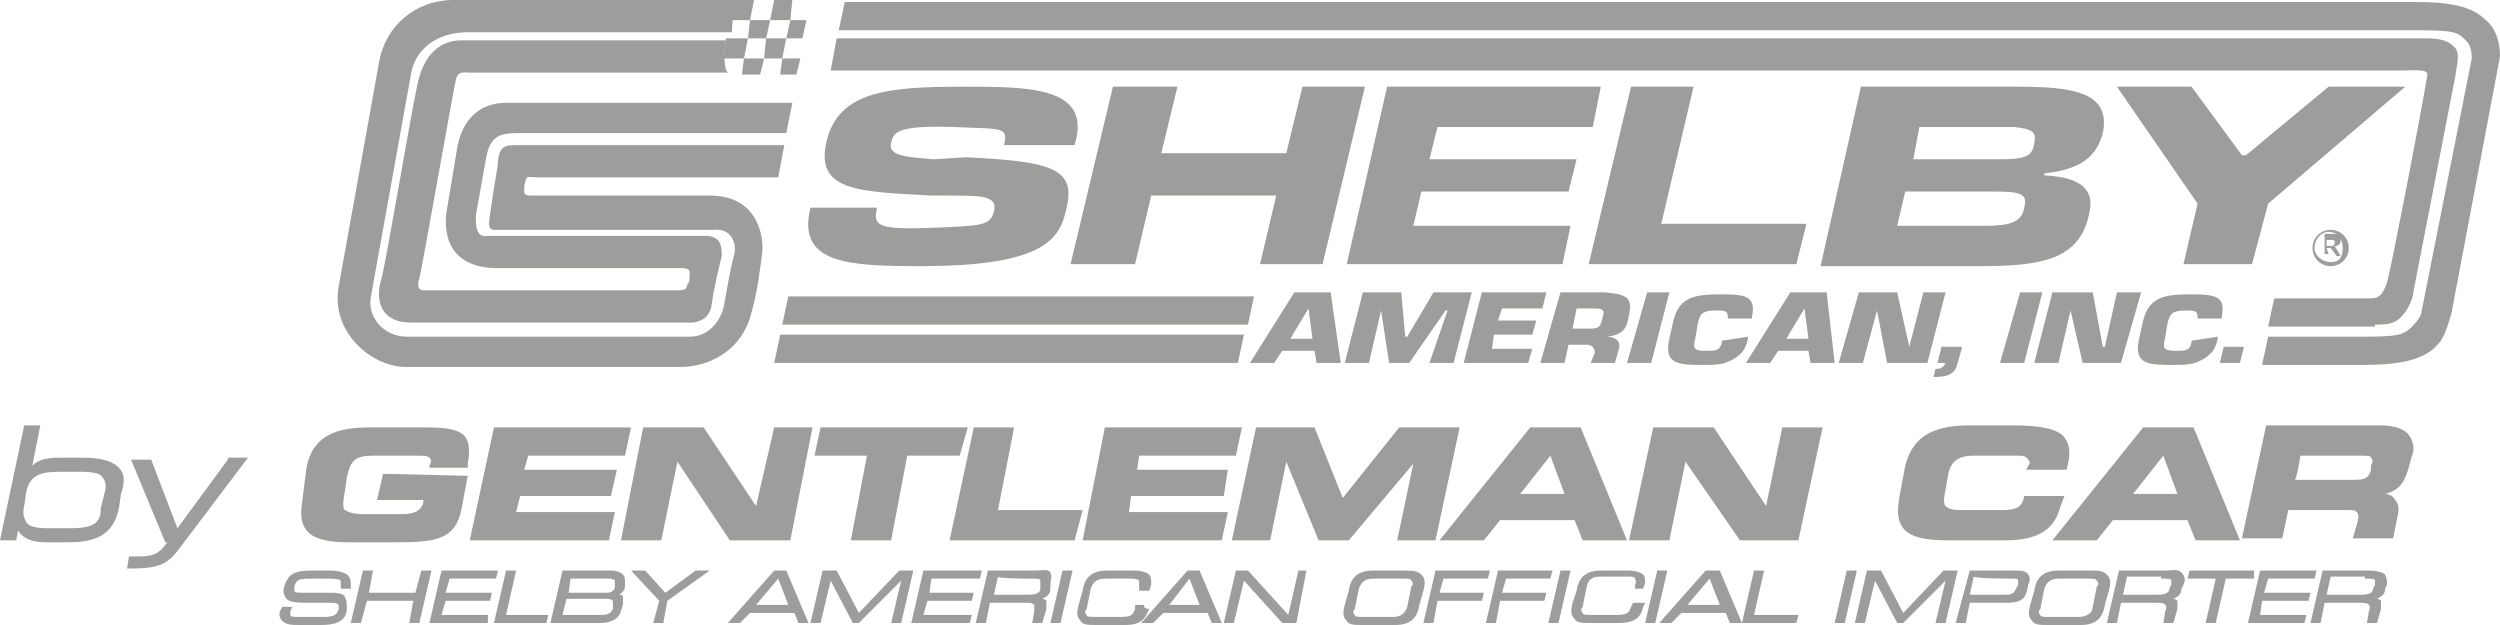 <?xml version="1.0" encoding="utf-8"?>
<!-- Generator: Adobe Illustrator 28.3.0, SVG Export Plug-In . SVG Version: 6.00 Build 0)  -->
<svg version="1.1" id="Calque_1" xmlns="http://www.w3.org/2000/svg" xmlns:xlink="http://www.w3.org/1999/xlink" x="0px" y="0px"
	 viewBox="0 0 124 31" style="enable-background:new 0 0 124 31;" xml:space="preserve">
<style type="text/css">
	.st0{fill:#9D9D9C;}
</style>
<path class="st0" d="M35.2,9.7h-8.8c-0.2,0-0.4,0-0.4-0.2c0-0.2,0-0.4,0.1-0.6c0-0.2,0.3-0.1,0.6-0.1h11.9l0.3-1.6H26.2
	c-1.1,0-1.4-0.1-1.5,0.8c0,0.3-0.2,1.2-0.3,2s-0.3,1.4,0.1,1.4h10.9c0.8-0.1,1.2,0.6,1,1.3s-0.4,2-0.5,2.5c-0.1,0.5-0.6,1.5-1.7,1.5
	H20.2c-1.2,0-2-1-1.8-2l2-11.1c0.2-1.1,1.2-2,2.8-2h13.1L36.4,0H22.5c-1.9,0-3.4,1.3-3.7,3.1l-2,11.1c-0.4,2.2,1.5,3.9,3.2,4h13.8
	c1.1,0,3-0.6,3.5-2.8c0.3-1.1,0.4-2.1,0.5-2.8S37.7,9.7,35.2,9.7"/>
<path class="st0" d="M23.6,10.7l0.5-2.8c0.2-1.2,0.7-1.3,1.7-1.3H39l0.3-1.5H25.1c-1.2,0-2.1,0.7-2.4,2.1l-0.5,3
	c-0.2,0.9-0.3,3.1,2.5,3.1h9.1c0.5,0,0.4,0.2,0.4,0.4s0,0.3-0.1,0.4c-0.1,0.1,0.1,0.3-0.5,0.3c-0.9,0-12,0-12.6,0
	c-0.3,0-0.3-0.3-0.2-0.6c0.1-0.3,1.7-9.4,1.8-9.8c0.1-0.5,0.4-0.4,0.7-0.4h12.8C35.8,3.3,36,2,36,2H22.9c-0.7,0-1.8,0.3-2.2,2.2
	s-1.6,9.1-1.8,9.7S18.6,16,20.4,16h13.9c0.2,0,0.9-0.1,1-0.9s0.4-2,0.5-2.4c0-0.4,0-1-0.8-1H24.2C23.6,11.8,23.6,11.2,23.6,10.7"/>
<polygon class="st0" points="36.4,0 36.2,1 37.2,1 37.4,0 "/>
<polygon class="st0" points="38.4,0 38.2,1 39.2,1 39.3,0 "/>
<polygon class="st0" points="36,1.9 35.9,2.9 36.9,2.9 37.1,1.9 "/>
<polygon class="st0" points="38,1.9 37.9,2.9 38.8,2.9 39,1.9 "/>
<polygon class="st0" points="37.2,1 37.1,1.9 38,1.9 38.2,1 "/>
<polygon class="st0" points="39.2,1 39,1.9 39.8,1.9 40,1 "/>
<polygon class="st0" points="36.9,2.9 36.8,3.7 37.7,3.7 37.9,2.9 "/>
<polygon class="st0" points="38.8,2.9 38.7,3.7 39.5,3.7 39.7,2.9 "/>
<path class="st0" d="M47.9,7.8c4.1,0.2,5.5,0.5,5,2.5c-0.3,1.5-1,2.9-7.2,2.9c-3.6,0-6.2-0.1-5.5-2.9h3.3c-0.2,0.9,0,1.1,2.7,1
	c2.5-0.1,2.9-0.1,3.1-0.8c0.2-0.8-0.6-0.8-2.3-0.8l-0.8,0C42.6,9.5,40.4,9.5,41,7s3.1-2.7,6.8-2.7c3.1,0,6.1,0,5.6,2.5l-0.1,0.4
	h-3.5c0.2-0.9,0-0.8-2.5-0.9c-2.9-0.1-3,0.3-3.1,0.8c-0.2,0.7,1.1,0.7,2.1,0.8L47.9,7.8L47.9,7.8z"/>
<polygon class="st0" points="65.6,13.1 62.5,13.1 63.3,9.7 57.1,9.7 56.3,13.1 53.1,13.1 55.2,4.3 58.4,4.3 57.6,7.6 63.8,7.6 
	64.6,4.3 67.7,4.3 "/>
<polygon class="st0" points="70.9,7.9 78.2,7.9 77.8,9.5 70.5,9.5 70.1,11.2 77.9,11.2 77.5,13.1 66.8,13.1 68.8,4.3 79.4,4.3 
	79,6.3 71.3,6.3 "/>
<polygon class="st0" points="82.4,11.1 89.6,11.1 89.1,13.1 78.8,13.1 80.9,4.3 84,4.3 "/>
<polygon class="st0" points="112.5,10.1 111.7,13.1 108.3,13.1 109,10.1 105,4.3 108.7,4.3 111.2,7.7 111.4,7.7 115.5,4.3 
	119.3,4.3 "/>
<path class="st0" d="M94.1,11.2h4.4c1.2,0,1.8-0.2,1.9-0.9c0.2-0.7-0.2-0.8-1.5-0.8h-4.4L94.1,11.2L94.1,11.2z M94.9,7.9h4.2
	c1.3,0,1.7-0.1,1.8-0.8c0.1-0.5,0-0.7-1-0.8h-4.7L94.9,7.9z M92.3,4.3h7.8c2.8,0,4.6,0.3,4.2,2.3c-0.3,1.1-1,1.8-2.9,2l0,0.1
	c2.1,0.1,2.5,0.9,2.2,2c-0.5,2.2-2.4,2.5-5.4,2.5h-7.9L92.3,4.3L92.3,4.3z"/>
<path class="st0" d="M115.4,12.2v-0.3h0.2c0.1,0,0.2,0,0.2,0.1c0,0.2-0.1,0.2-0.2,0.2H115.4z M115.4,12.3h0.2l0.3,0.4h0.2l-0.3-0.5
	c0.2,0,0.3-0.1,0.3-0.3c0-0.2-0.1-0.3-0.4-0.3h-0.4v1h0.2L115.4,12.3L115.4,12.3z M115.6,13.2c0.5,0,0.9-0.4,0.9-0.9
	s-0.4-0.9-0.9-0.9s-0.9,0.4-0.9,0.9S115.1,13.2,115.6,13.2 M114.8,12.3c0-0.4,0.3-0.8,0.7-0.8s0.7,0.3,0.7,0.8S116,13,115.6,13
	S114.8,12.7,114.8,12.3"/>
<path class="st0" d="M117.8,16.1c0.6,0,1,0,1.4-0.5c0.2-0.2,0.5-0.8,0.5-1.1l2.1-10.8c0-0.3,0.3-1.1-0.1-1.4c-0.4-0.4-1-0.4-1.5-0.4
	H41.5l-0.3,1.6H119c0.7,0,1.4-0.1,1.4,0.2c-0.4,2.4-1.8,9.6-2,10.3c-0.2,0.6-0.4,0.8-0.8,0.8h-4.8l-0.3,1.4H117.8z"/>
<polygon class="st0" points="39.1,14.7 38.8,16.1 61.9,16.1 62.2,14.7 "/>
<path class="st0" d="M123.3,1c-0.7-0.7-1.8-0.9-3.5-0.9c0,0-77.9,0-77.9,0l-0.3,1.4h78.2c2,0,2.1,0.1,2.5,0.5
	c0.1,0.1,0.3,0.3,0.3,0.9l-2.5,12.6c0,0.2-0.4,0.7-0.7,0.9c-0.3,0.2-0.5,0.3-2.2,0.3h-4.7l-0.3,1.4h5c1.7,0,3-0.2,3.7-1
	c0.2-0.2,0.4-0.5,0.7-1.6L124,2.8C124,2.1,123.8,1.4,123.3,1"/>
<polygon class="st0" points="38.7,16.6 38.4,18 61.4,18 61.7,16.6 "/>
<path class="st0" d="M65.2,17.4l0.1,0.6h1.2L66,14.5h-1.8L62,18h1.2l0.4-0.6H65.2L65.2,17.4z M65.1,16.8H64l0.9-1.5h0L65.1,16.8z"/>
<polygon class="st0" points="67.9,18 66.7,18 67.6,14.5 69.5,14.5 69.7,16.7 69.8,16.7 71.1,14.5 73,14.5 72.1,18 70.9,18 
	71.8,15.4 71.7,15.4 69.9,18 68.9,18 68.5,15.4 68.5,15.4 "/>
<polygon class="st0" points="74.3,15.9 76.2,15.9 76,16.6 74.1,16.6 74,17.3 76,17.3 75.8,18 72.6,18 73.5,14.5 76.7,14.5 
	76.5,15.3 74.5,15.3 "/>
<path class="st0" d="M76.4,18h1.2l0.2-0.9h0.9c0.3,0,0.4,0.2,0.4,0.4L78.9,18h1.2l0.2-0.7c0.1-0.4-0.2-0.6-0.6-0.6v0
	c0.9-0.1,1-0.5,1.1-1.1c0.2-0.9-0.2-1-1.2-1.1h-2.2L76.4,18L76.4,18z M78,16.3l0.2-1h0.9c0.4,0,0.5,0.1,0.4,0.4
	c-0.1,0.4-0.1,0.6-0.6,0.6H78z"/>
<polygon class="st0" points="81.9,18 80.7,18 81.7,14.5 82.8,14.5 "/>
<path class="st0" d="M86.7,16.7l0,0.1c-0.1,0.4-0.2,0.7-0.7,1s-0.9,0.3-1.5,0.3c-1.2,0-2,0-1.7-1.3l0.2-0.9c0.3-1.2,1.1-1.3,2.4-1.3
	c1.2,0,1.7,0.1,1.5,1.1l0,0.1h-1.2l0-0.1c0-0.3-0.2-0.3-0.6-0.3c-0.7,0-0.8,0.2-0.9,0.7l-0.1,0.6c-0.1,0.5-0.2,0.7,0.5,0.7
	c0.5,0,0.7,0,0.8-0.4l0-0.1L86.7,16.7L86.7,16.7z"/>
<path class="st0" d="M89.7,17.4l0.1,0.6H91l-0.4-3.5h-1.8L86.6,18h1.2l0.4-0.6H89.7L89.7,17.4z M89.7,16.8h-1.1l0.9-1.5h0L89.7,16.8
	z"/>
<polygon class="st0" points="92.4,18 91.2,18 92.2,14.5 94.1,14.5 94.7,17.2 94.7,17.2 95.4,14.5 96.5,14.5 95.6,18 93.6,18 
	93.1,15.4 93.1,15.4 "/>
<path class="st0" d="M97.3,17.3L97.1,18c-0.1,0.5-0.4,0.7-1.2,0.7l0.1-0.4c0.3,0,0.4-0.1,0.5-0.3h-0.4l0.2-0.8H97.3L97.3,17.3z"/>
<polygon class="st0" points="100.4,18 99.2,18 100.2,14.5 101.3,14.5 "/>
<polygon class="st0" points="102.1,18 100.9,18 101.8,14.5 103.8,14.5 104.3,17.2 104.4,17.2 105,14.5 106.2,14.5 105.2,18 
	103.3,18 102.7,15.4 102.7,15.4 "/>
<path class="st0" d="M110,16.7l0,0.1c-0.1,0.4-0.2,0.7-0.7,1s-0.9,0.3-1.5,0.3c-1.2,0-2,0-1.7-1.3l0.2-0.9c0.3-1.2,1.1-1.3,2.4-1.3
	c1.2,0,1.7,0.1,1.5,1.1l0,0.1H109l0-0.1c0-0.3-0.2-0.3-0.6-0.3c-0.7,0-0.8,0.2-0.9,0.7l-0.1,0.6c-0.1,0.5-0.2,0.7,0.5,0.7
	c0.5,0,0.7,0,0.8-0.4l0-0.1L110,16.7L110,16.7z"/>
<polygon class="st0" points="110.3,17.2 110.1,18 111.1,18 111.3,17.2 "/>
<path class="st0" d="M3.5,26.2H2.3c-0.5,0-0.9-0.1-1-0.3c-0.1-0.2-0.2-0.4-0.1-0.8l0.1-0.7c0.2-0.9,0.8-1,1.7-1h1
	c0.7,0,1,0.1,1.1,0.3c0.1,0.1,0.2,0.4,0.1,0.7l-0.2,0.8C5,25.9,4.7,26.2,3.5,26.2 M5.9,23.2c-0.3-0.3-0.8-0.5-1.8-0.5H3
	c-0.7,0-1.1,0.1-1.4,0.4l0.4-2H1.2L0,26.8h0.8l0.1-0.5c0.2,0.4,0.7,0.6,1.4,0.6h1c1.2,0,2.3-0.2,2.6-1.7l0.1-0.7
	C6.2,23.9,6.2,23.5,5.9,23.2"/>
<path class="st0" d="M11.3,22.8l-2.5,3.4l-1.3-3.4H6.5l1.7,4.1h0.1c-0.5,0.7-0.8,0.7-1.8,0.7H6.4l-0.1,0.6h0.1c1.5,0,1.9-0.2,2.5-1
	l3.4-4.5H11.3L11.3,22.8z"/>
<path class="st0" d="M19,23.5l-0.3,1.3h2.3l0,0.1c-0.1,0.5-0.6,0.6-1,0.6h-2c-0.5,0-0.7-0.1-0.9-0.2c-0.1-0.1-0.1-0.4,0-0.9l0.1-0.7
	c0.2-0.9,0.4-1.1,1.4-1.1h2c0.4,0,0.6,0,0.7,0.1c0.1,0.1,0.1,0.2,0,0.4v0.1h1.9l0-0.2c0.1-0.5,0.1-1-0.1-1.3c-0.3-0.4-0.9-0.5-2-0.5
	h-2.8c-1.6,0-2.8,0.4-3.1,2L15,24.8c-0.1,0.7-0.1,1.1,0.2,1.5c0.3,0.4,1,0.6,2.1,0.6h2.2c2.1,0,3.1-0.1,3.4-1.7l0.3-1.6L19,23.5
	L19,23.5z"/>
<polygon class="st0" points="30.3,24.6 30.6,23.3 26,23.3 26.2,22.6 31,22.6 31.3,21.2 24.5,21.2 23.3,26.8 30.2,26.8 30.5,25.4 
	25.6,25.4 25.8,24.6 "/>
<polygon class="st0" points="38.4,21.2 37.5,25.1 34.9,21.2 31.9,21.2 30.8,26.8 32.8,26.8 33.6,22.9 36.2,26.8 39.2,26.8 
	40.3,21.2 "/>
<polygon class="st0" points="48,21.2 40.7,21.2 40.4,22.6 43,22.6 42.2,26.8 44.2,26.8 45,22.6 47.6,22.6 "/>
<polygon class="st0" points="49.5,25.3 50.3,21.2 48.3,21.2 47.1,26.8 53.3,26.8 53.7,25.3 "/>
<polygon class="st0" points="60.7,24.6 60.9,23.3 56.4,23.3 56.5,22.6 61.3,22.6 61.6,21.2 54.8,21.2 53.7,26.8 60.6,26.8 
	60.9,25.4 56,25.4 56.1,24.6 "/>
<polygon class="st0" points="69.4,21.2 66.6,24.7 65.2,21.2 62.3,21.2 61.1,26.8 63,26.8 63.8,22.9 65.4,26.8 66.9,26.8 70.1,23 
	69.3,26.8 71.2,26.8 72.4,21.2 "/>
<path class="st0" d="M77.6,24.5h-2.2l1.5-1.9L77.6,24.5L77.6,24.5z M78.4,21.2h-2.5l-4.5,5.6h2.2l0.8-1h3.7l0.4,1h2.2L78.4,21.2
	L78.4,21.2L78.4,21.2z"/>
<polygon class="st0" points="87.6,25.1 85,21.2 82,21.2 80.8,26.8 82.8,26.8 83.6,22.9 86.3,26.8 89.2,26.8 90.4,21.2 88.4,21.2 "/>
<path class="st0" d="M102.4,24.6h-2v0c-0.1,0.6-0.4,0.7-1.2,0.7h-2c-0.4,0-0.6-0.1-0.7-0.2c-0.1-0.1-0.1-0.4,0-0.8l0.1-0.6
	c0.1-0.7,0.4-1.1,1.3-1.1h2c0.4,0,0.6,0,0.7,0.2c0.1,0.1,0.1,0.2,0,0.3l-0.1,0.2h2v0c0.2-0.7,0.2-1.2-0.1-1.6
	c-0.3-0.4-1.1-0.6-2.5-0.6h-2.2c-1.6,0-2.8,0.4-3.2,2l-0.3,1.6c-0.1,0.7-0.1,1.1,0.2,1.5c0.3,0.4,1,0.6,2.1,0.6h3
	c2,0,2.5-0.9,2.7-1.7L102.4,24.6L102.4,24.6z"/>
<path class="st0" d="M108,24.5h-2.2l1.5-1.9L108,24.5L108,24.5z M108.8,21.2h-2.5l-4.5,5.6h2.2l0.8-1h3.7l0.4,1h2.2L108.8,21.2
	L108.8,21.2L108.8,21.2z"/>
<path class="st0" d="M114.1,22.6h2.9c0.4,0,0.6,0,0.6,0.1c0.1,0.1,0.1,0.2,0,0.4l0,0.2c-0.1,0.4-0.3,0.5-0.8,0.5h-3
	C113.9,23.9,114.1,22.6,114.1,22.6z M119.5,21.6c-0.2-0.3-0.7-0.5-1.4-0.5h-5.7l-1.2,5.6h2l0.3-1.4h2.9c0.3,0,0.4,0,0.5,0.1
	c0.1,0.1,0.1,0.3,0,0.6l-0.2,0.7h2l0.2-1c0.1-0.4,0.1-0.7-0.1-0.9c-0.1-0.2-0.3-0.3-0.5-0.3c0.8-0.2,1-0.7,1.2-1.4l0.1-0.4
	C119.8,22.3,119.7,21.9,119.5,21.6"/>
<path class="st0" d="M16.3,28.3h-0.8c-0.8,0-1.2,0.1-1.4,0.8c-0.1,0.3,0,0.4,0.1,0.6c0.2,0.2,0.6,0.2,1.4,0.2h0.7
	c0.3,0,0.4,0,0.5,0.1c0,0,0,0.1,0,0.2c-0.1,0.3-0.2,0.4-0.8,0.4h-1.2c-0.2,0-0.4,0-0.4-0.1c0,0,0-0.1,0-0.2l0.1-0.2h-0.5l-0.1,0.2
	c-0.1,0.2,0,0.4,0.1,0.5c0.2,0.2,0.5,0.2,0.9,0.2h1c0.6,0,1.2-0.1,1.3-0.7l0-0.2c0-0.2,0-0.3-0.1-0.5c-0.1-0.2-0.4-0.2-0.9-0.2h-1.1
	c-0.3,0-0.5,0-0.5-0.1c0,0,0-0.1,0-0.2c0.1-0.4,0.3-0.4,1-0.4H16c0.5,0,0.8,0,0.9,0.1c0,0,0,0.1,0,0.3v0.1h0.5l0-0.1
	c0-0.2,0-0.4-0.1-0.5C17.2,28.4,16.8,28.3,16.3,28.3"/>
<polygon class="st0" points="20.9,28.3 20.6,29.4 18.3,29.4 18.5,28.3 18,28.3 17.4,30.9 17.9,30.9 18.2,29.8 20.5,29.8 20.3,30.9 
	20.8,30.9 21.4,28.3 "/>
<polygon class="st0" points="21.9,28.3 21.3,30.9 24.2,30.9 24.2,30.5 21.9,30.5 22.1,29.8 24.3,29.8 24.4,29.4 22.1,29.4 
	22.3,28.7 24.6,28.7 24.7,28.3 "/>
<polygon class="st0" points="25.1,28.3 24.5,30.9 27.1,30.9 27.2,30.5 25.1,30.5 25.6,28.3 "/>
<path class="st0" d="M28.3,28.7h1.9c0.1,0,0.2,0,0.3,0.1c0,0,0,0.1,0,0.1l0,0.2c0,0.2-0.2,0.3-0.4,0.3h-1.9L28.3,28.7L28.3,28.7z
	 M29.8,30.5h-1.9l0.2-0.8H30c0.2,0,0.3,0,0.4,0.1c0,0,0,0.1,0,0.2l0,0.2C30.3,30.4,30.2,30.5,29.8,30.5 M30.3,28.3h-2.4l-0.6,2.6
	h2.5c0.5,0,0.9-0.2,1-0.6l0.1-0.3c0-0.2,0-0.3,0-0.4c0-0.1-0.1-0.1-0.2-0.1c0.2-0.1,0.3-0.3,0.3-0.4l0-0.2c0-0.2,0-0.3-0.1-0.4
	C30.8,28.4,30.6,28.3,30.3,28.3"/>
<polygon class="st0" points="34.5,28.3 33,29.4 32,28.3 31.3,28.3 32.7,29.8 32.4,30.9 32.9,30.9 33.1,29.8 35.2,28.3 "/>
<path class="st0" d="M38.6,28.7l0.5,1.3h-1.6L38.6,28.7z M38.4,28.3l-2.3,2.6h0.6l0.5-0.5h2.2l0.2,0.5h0.5l-1.1-2.6H38.4L38.4,28.3z
	"/>
<polygon class="st0" points="44.6,28.3 42.6,30.4 41.5,28.3 40.8,28.3 40.2,30.9 40.7,30.9 41.2,28.8 42.3,30.9 42.6,30.9 
	44.7,28.8 44.2,30.9 44.7,30.9 45.3,28.3 "/>
<polygon class="st0" points="45.8,28.3 45.2,30.9 48.1,30.9 48.2,30.5 45.8,30.5 46,29.8 48.2,29.8 48.3,29.4 46.1,29.4 46.2,28.7 
	48.6,28.7 48.7,28.3 "/>
<path class="st0" d="M51.1,28.7c0.3,0,0.5,0,0.5,0.1c0,0,0,0.1,0,0.2l0,0.2c0,0.2-0.2,0.3-0.6,0.3h-1.7l0.2-0.9
	C49.4,28.7,51.1,28.7,51.1,28.7z M51.3,28.3H49l-0.6,2.6h0.5l0.2-1h1.8c0.2,0,0.3,0,0.4,0.1c0,0,0,0.1,0,0.3l-0.1,0.6h0.5l0.2-0.7
	c0-0.1,0-0.3,0-0.4c0,0-0.1-0.1-0.2-0.1c0.2-0.1,0.4-0.2,0.4-0.5l0-0.2c0-0.2,0.1-0.4,0-0.6S51.7,28.3,51.3,28.3"/>
<polygon class="st0" points="52.7,28.3 52.1,30.9 52.6,30.9 53.2,28.3 "/>
<path class="st0" d="M56.8,30h-0.5l0,0.2c-0.1,0.3-0.2,0.4-0.7,0.4h-1.3c-0.2,0-0.4,0-0.4-0.1c-0.1-0.1-0.1-0.2,0-0.3l0.2-1
	c0.1-0.3,0.3-0.5,0.7-0.5H56c0.2,0,0.4,0,0.5,0.1c0,0.1,0,0.1,0,0.3l0,0.2h0.5l0.1-0.3c0-0.2,0-0.4-0.1-0.5
	c-0.1-0.1-0.4-0.2-0.7-0.2h-1.4c-0.7,0-1.1,0.3-1.2,1l-0.2,0.7c-0.1,0.4-0.1,0.6,0.1,0.8c0.1,0.2,0.4,0.2,0.8,0.2h1.4
	c0.8,0,1-0.3,1.2-0.8C56.7,30.2,56.7,30,56.8,30z"/>
<path class="st0" d="M59,28.7l0.5,1.3H58L59,28.7z M58.9,28.3l-2.3,2.6h0.6l0.5-0.5h2.2l0.2,0.5h0.5l-1.1-2.6H58.9L58.9,28.3z"/>
<polygon class="st0" points="64.4,28.3 63.9,30.5 61.9,28.3 61.3,28.3 60.7,30.9 61.2,30.9 61.7,28.8 63.6,30.9 64.3,30.9 
	64.8,28.3 "/>
<path class="st0" d="M69.1,30.6h-1.5c-0.2,0-0.4,0-0.4-0.1c-0.1-0.1-0.1-0.2,0-0.3l0.2-1c0.1-0.3,0.3-0.5,0.7-0.5h1.5
	c0.2,0,0.4,0,0.4,0.1c0.1,0.1,0.1,0.2,0,0.3l-0.2,1C69.7,30.4,69.5,30.6,69.1,30.6 M69.7,28.3h-1.6c-0.7,0-1.1,0.3-1.2,1L66.7,30
	c-0.1,0.4-0.1,0.6,0.1,0.8c0.1,0.2,0.4,0.2,0.8,0.2h1.6c0.7,0,1.1-0.3,1.2-1l0.2-0.7c0.1-0.4,0.1-0.6-0.1-0.8
	C70.3,28.3,70,28.3,69.7,28.3"/>
<polygon class="st0" points="71.2,28.3 70.6,30.9 71.1,30.9 71.3,29.8 73.5,29.8 73.6,29.4 71.4,29.4 71.6,28.7 73.8,28.7 
	73.9,28.3 "/>
<polygon class="st0" points="74.3,28.3 73.7,30.9 74.2,30.9 74.4,29.8 76.6,29.8 76.7,29.4 74.5,29.4 74.7,28.7 76.9,28.7 77,28.3 
	"/>
<polygon class="st0" points="77.4,28.3 76.8,30.9 77.3,30.9 77.9,28.3 "/>
<path class="st0" d="M81.5,28.5c-0.1-0.1-0.4-0.2-0.7-0.2h-1.4c-0.7,0-1.1,0.3-1.2,1L78,29.9c-0.1,0.4-0.1,0.6,0.1,0.8
	c0.1,0.2,0.4,0.2,0.8,0.2h1.4c0.8,0,1.1-0.3,1.2-0.8l0.1-0.2H81l-0.1,0.2c-0.1,0.3-0.2,0.4-0.7,0.4h-1.3c-0.2,0-0.4,0-0.4-0.1
	c-0.1-0.1-0.1-0.2,0-0.3l0.2-1c0.1-0.4,0.3-0.5,0.7-0.5h1.3c0.2,0,0.4,0,0.4,0.1c0,0.1,0.1,0.1,0,0.3l0,0.2h0.4l0.1-0.3
	C81.6,28.8,81.6,28.6,81.5,28.5"/>
<polygon class="st0" points="82.2,28.3 81.6,30.9 82.1,30.9 82.7,28.3 "/>
<path class="st0" d="M84.8,28.7l0.5,1.3h-1.6L84.8,28.7z M84.6,28.3l-2.3,2.6h0.6l0.5-0.5h2.2l0.2,0.5h0.6l-1.1-2.6H84.6L84.6,28.3z
	"/>
<polygon class="st0" points="87,28.3 86.4,30.9 89.1,30.9 89.2,30.5 87,30.5 87.5,28.3 "/>
<polygon class="st0" points="91.6,28.3 91,30.9 91.5,30.9 92.1,28.3 "/>
<polygon class="st0" points="96.4,28.3 94.4,30.4 93.3,28.3 92.6,28.3 92,30.9 92.5,30.9 93,28.8 94.1,30.9 94.4,30.9 96.5,28.8 
	96,30.9 96.5,30.9 97.1,28.3 "/>
<path class="st0" d="M99.8,28.7c0.2,0,0.3,0,0.3,0.1c0,0,0,0.1,0,0.2l-0.1,0.2c-0.1,0.2-0.2,0.3-0.5,0.3h-1.8l0.2-0.9
	C98,28.7,99.8,28.7,99.8,28.7z M100.6,28.5c-0.1-0.2-0.4-0.2-0.6-0.2h-2.3L97,30.9h0.5l0.2-1h1.8c0.9,0,1-0.3,1.1-0.9
	C100.7,28.8,100.7,28.6,100.6,28.5"/>
<path class="st0" d="M103.1,30.6h-1.5c-0.2,0-0.4,0-0.4-0.1c-0.1-0.1-0.1-0.2,0-0.3l0.2-1c0.1-0.3,0.3-0.5,0.7-0.5h1.5
	c0.2,0,0.4,0,0.4,0.1c0.1,0.1,0.1,0.2,0,0.3l-0.2,1C103.8,30.4,103.5,30.6,103.1,30.6 M103.7,28.3h-1.6c-0.7,0-1.1,0.3-1.2,1
	l-0.2,0.7c-0.1,0.4-0.1,0.6,0.1,0.8c0.1,0.2,0.4,0.2,0.8,0.2h1.6c0.7,0,1.1-0.3,1.2-1l0.2-0.7c0.1-0.4,0.1-0.6-0.1-0.8
	C104.3,28.3,104.1,28.3,103.7,28.3"/>
<path class="st0" d="M107.2,28.7c0.3,0,0.5,0,0.5,0.1c0,0,0,0.1,0,0.2l-0.1,0.2c0,0.2-0.2,0.3-0.6,0.3h-1.7l0.2-0.9H107.2z
	 M107.4,28.3h-2.3l-0.6,2.6h0.5l0.2-1h1.8c0.2,0,0.3,0,0.4,0.1c0,0,0.1,0.1,0,0.3l-0.1,0.6h0.5l0.2-0.7c0-0.1,0-0.3,0-0.4
	c0,0-0.1-0.1-0.2-0.1c0.2-0.1,0.4-0.2,0.4-0.5l0.1-0.2c0.1-0.2,0.1-0.4-0.1-0.6S107.8,28.3,107.4,28.3"/>
<polygon class="st0" points="108.6,28.3 108.5,28.7 109.9,28.7 109.4,30.9 109.9,30.9 110.4,28.7 111.8,28.7 111.8,28.3 "/>
<polygon class="st0" points="112.1,28.3 111.5,30.9 114.3,30.9 114.4,30.5 112.1,30.5 112.2,29.8 114.5,29.8 114.6,29.4 112.3,29.4 
	112.5,28.7 114.8,28.7 114.9,28.3 "/>
<path class="st0" d="M117.3,28.7c0.3,0,0.5,0,0.5,0.1c0,0,0,0.1,0,0.2l-0.1,0.2c0,0.2-0.2,0.3-0.6,0.3h-1.7l0.2-0.9H117.3z
	 M118.3,28.5c-0.1-0.1-0.4-0.2-0.8-0.2h-2.3l-0.6,2.6h0.5l0.2-1h1.8c0.2,0,0.3,0,0.4,0.1c0,0,0.1,0.1,0,0.3l-0.1,0.6h0.5l0.2-0.7
	c0-0.1,0-0.3,0-0.4c0,0-0.1-0.1-0.2-0.1c0.2-0.1,0.4-0.2,0.4-0.5l0.1-0.2C118.4,28.9,118.4,28.7,118.3,28.5"/>
</svg>
